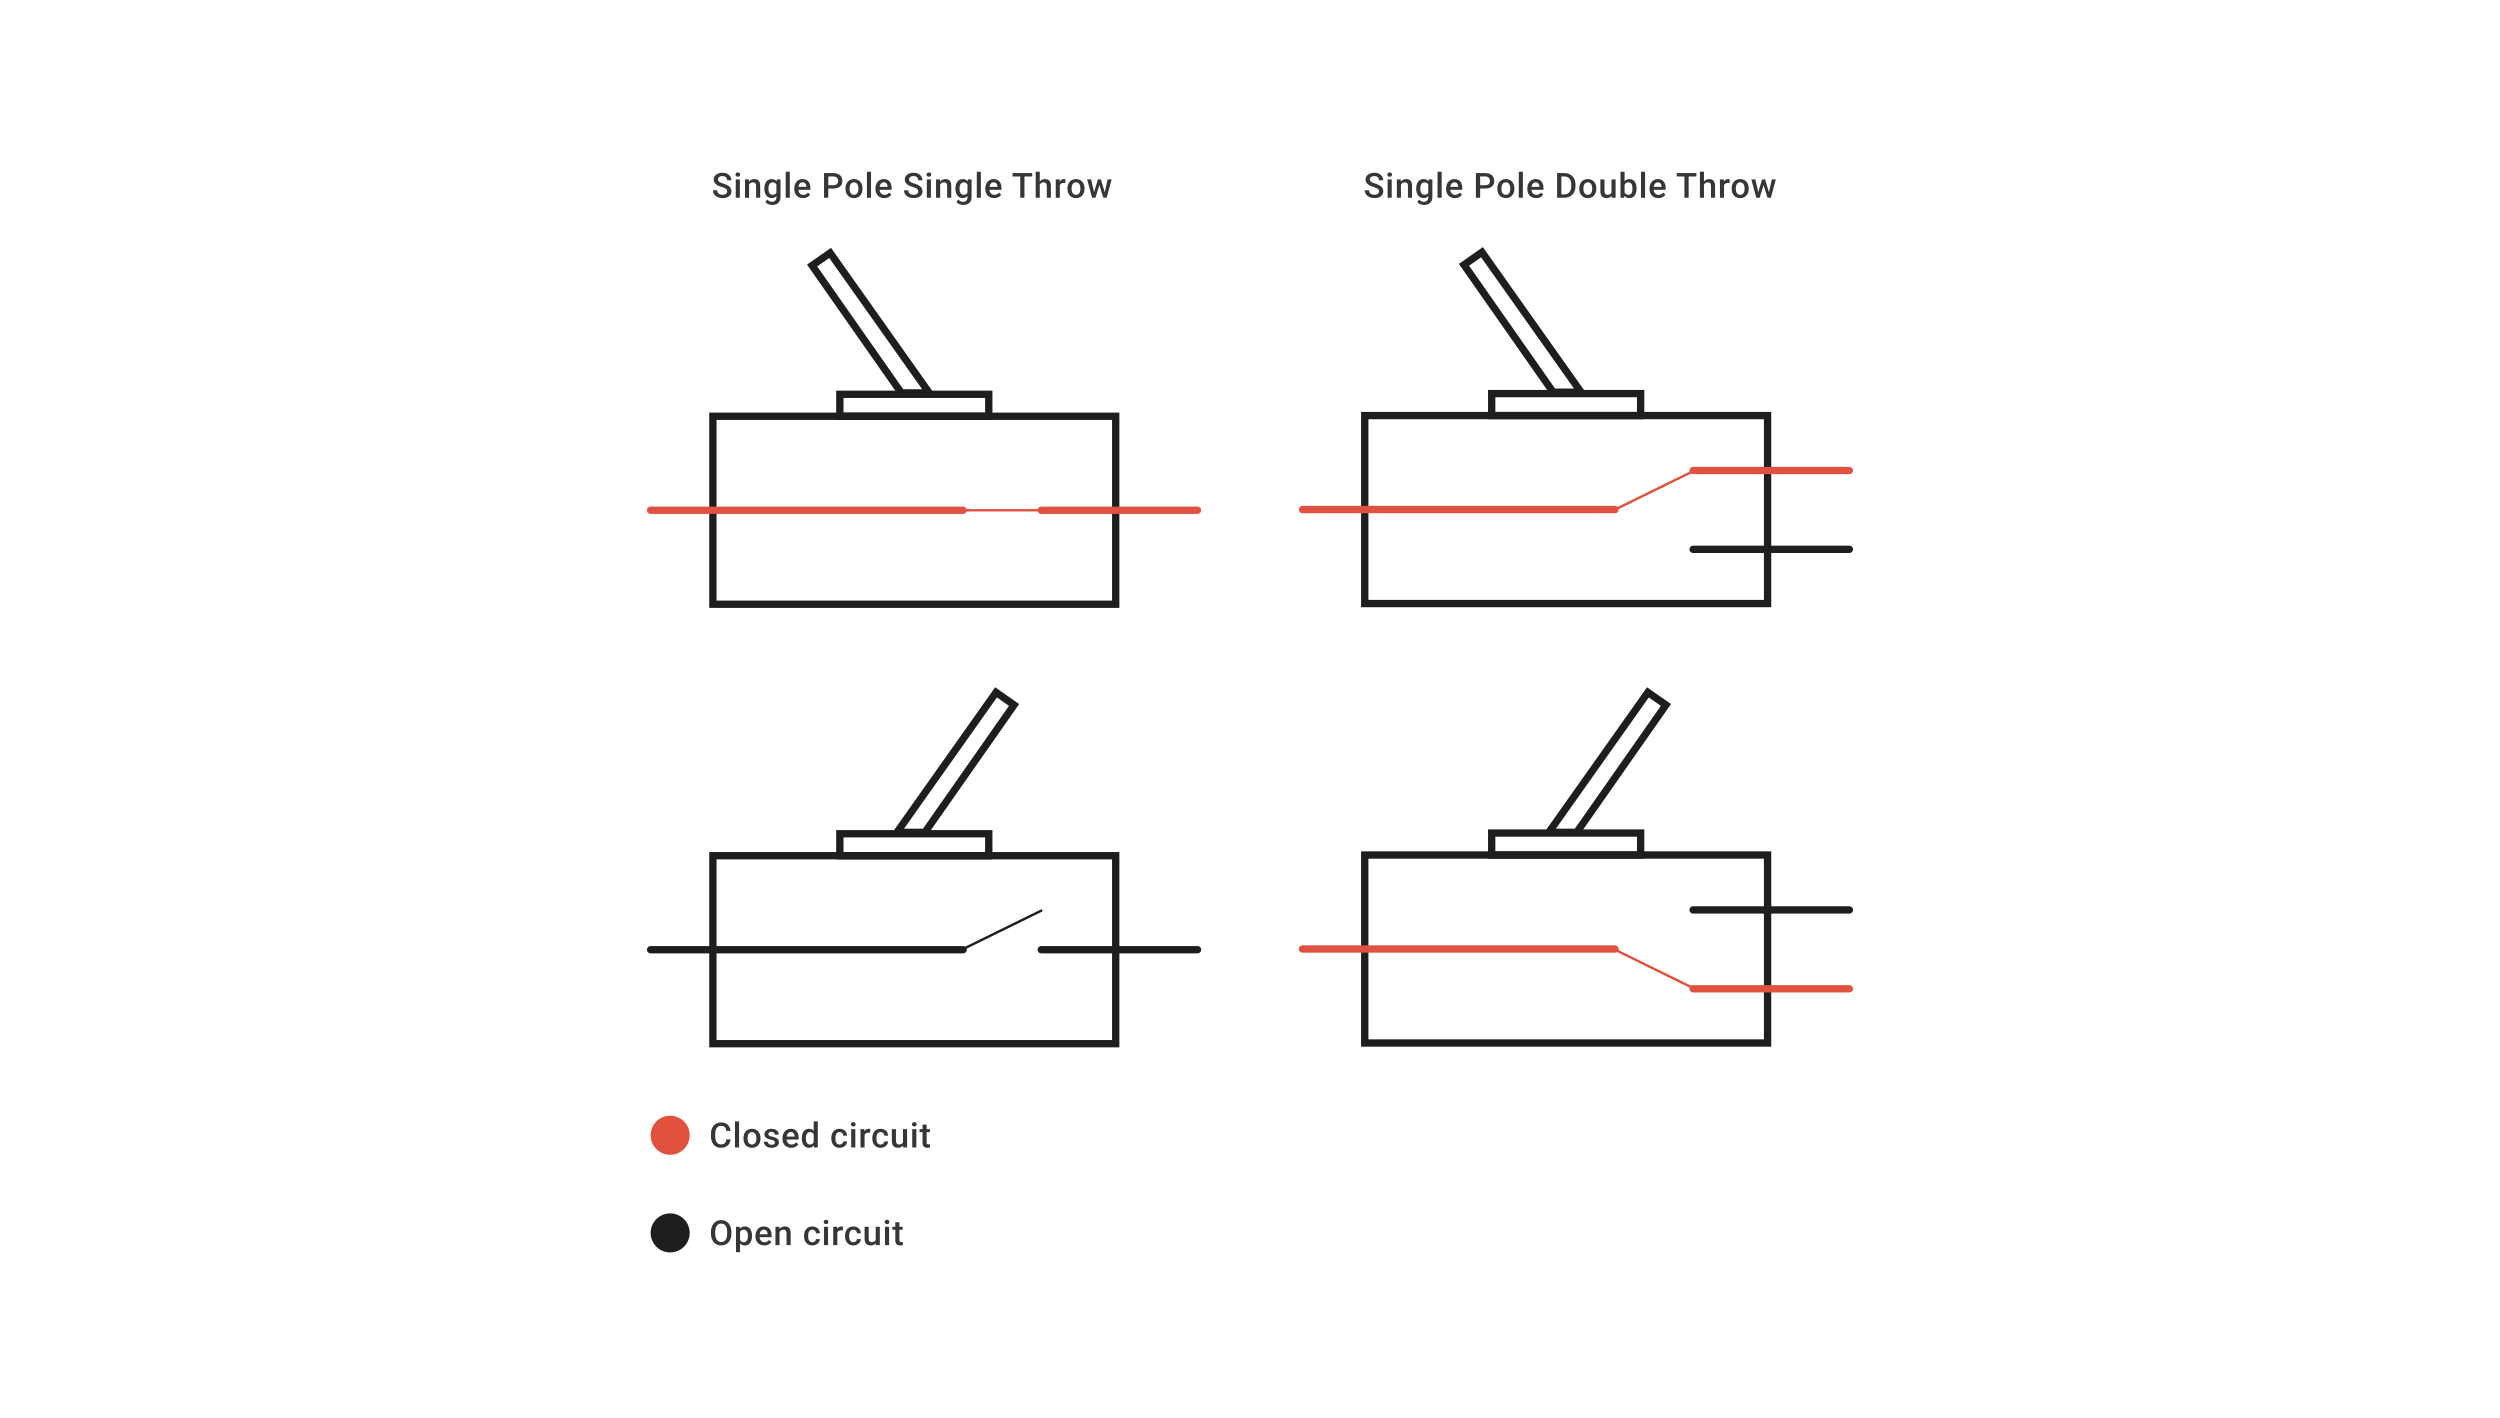 <svg width="1024" height="581" viewBox="0 0 1024 581" fill="none" xmlns="http://www.w3.org/2000/svg">
<rect x="292" y="170.5" width="165" height="77" stroke="#1E1E21" stroke-width="3"/>
<rect x="344" y="161.5" width="61" height="9" stroke="#1E1E21" stroke-width="3"/>
<path d="M332.64 108.755L340.018 103.588L380.6 160.916L369.163 160.915L332.64 108.755Z" stroke="#1E1E21" stroke-width="3"/>
<path d="M394.5 209H266.5" stroke="#E25140" stroke-width="3" stroke-linecap="round"/>
<path d="M490.5 209H426.5" stroke="#E25140" stroke-width="3" stroke-linecap="round"/>
<path d="M426.5 209H394.5" stroke="#E25140" stroke-linecap="round"/>
<rect x="292" y="350.5" width="165" height="77" stroke="#1E1E21" stroke-width="3"/>
<rect x="344" y="341.5" width="61" height="9" stroke="#1E1E21" stroke-width="3"/>
<path d="M415.36 288.755L407.982 283.588L367.4 340.916L378.837 340.915L415.36 288.755Z" stroke="#1E1E21" stroke-width="3"/>
<path d="M682.36 288.755L674.982 283.588L634.4 340.916L645.837 340.915L682.36 288.755Z" stroke="#1E1E21" stroke-width="3"/>
<path d="M394.5 389H266.5" stroke="#1E1E21" stroke-width="3" stroke-linecap="round"/>
<path d="M490.5 389H426.5" stroke="#1E1E21" stroke-width="3" stroke-linecap="round"/>
<rect x="559" y="170.217" width="165" height="77" stroke="#1E1E21" stroke-width="3"/>
<rect x="611" y="161.217" width="61" height="9" stroke="#1E1E21" stroke-width="3"/>
<path d="M599.64 108.471L607.018 103.305L647.6 160.632L636.163 160.632L599.64 108.471Z" stroke="#1E1E21" stroke-width="3"/>
<path d="M661.5 208.717H533.5" stroke="#E25140" stroke-width="3" stroke-linecap="round"/>
<path d="M757.5 192.717H693.5" stroke="#E25140" stroke-width="3" stroke-linecap="round"/>
<path d="M757.5 225H693.5" stroke="#1E1E21" stroke-width="3" stroke-linecap="round"/>
<path d="M693.5 193L661.5 208.717" stroke="#E25140" stroke-linecap="round"/>
<path d="M426.5 373L394.5 388.717" stroke="#1E1E21" stroke-linecap="round"/>
<rect x="559" y="350.217" width="165" height="77" stroke="#1E1E21" stroke-width="3"/>
<rect x="611" y="341.217" width="61" height="9" stroke="#1E1E21" stroke-width="3"/>
<path d="M661.5 388.717H533.5" stroke="#E25140" stroke-width="3" stroke-linecap="round"/>
<path d="M757.5 372.717H693.5" stroke="#1E1E21" stroke-width="3" stroke-linecap="round"/>
<path d="M757.5 405H693.5" stroke="#E25140" stroke-width="3" stroke-linecap="round"/>
<path d="M693.5 404.717L661.5 389" stroke="#E25140" stroke-linecap="round"/>
<circle cx="274.5" cy="465" r="8" fill="#E25140"/>
<path d="M297.499 466.709H299.235C299.179 467.371 298.994 467.961 298.679 468.479C298.365 468.993 297.922 469.398 297.353 469.694C296.784 469.991 296.092 470.139 295.277 470.139C294.652 470.139 294.09 470.028 293.59 469.806C293.09 469.579 292.662 469.259 292.305 468.847C291.949 468.431 291.676 467.929 291.486 467.341C291.301 466.753 291.208 466.096 291.208 465.369V464.529C291.208 463.802 291.303 463.145 291.493 462.557C291.687 461.969 291.965 461.467 292.326 461.05C292.687 460.629 293.12 460.307 293.625 460.085C294.134 459.863 294.705 459.752 295.34 459.752C296.145 459.752 296.825 459.9 297.381 460.196C297.936 460.492 298.367 460.902 298.672 461.425C298.982 461.948 299.172 462.547 299.242 463.223H297.506C297.46 462.788 297.358 462.416 297.2 462.105C297.048 461.795 296.821 461.559 296.52 461.397C296.219 461.231 295.826 461.147 295.34 461.147C294.941 461.147 294.594 461.221 294.298 461.369C294.002 461.518 293.754 461.735 293.555 462.022C293.356 462.309 293.206 462.663 293.104 463.084C293.007 463.501 292.958 463.978 292.958 464.515V465.369C292.958 465.878 293.002 466.341 293.09 466.757C293.182 467.169 293.321 467.524 293.506 467.82C293.696 468.116 293.937 468.345 294.229 468.507C294.52 468.669 294.87 468.75 295.277 468.75C295.772 468.75 296.173 468.672 296.478 468.514C296.788 468.357 297.022 468.128 297.18 467.827C297.342 467.521 297.448 467.149 297.499 466.709ZM302.727 459.335V470H301.047V459.335H302.727ZM304.525 466.327V466.167C304.525 465.626 304.604 465.123 304.761 464.661C304.918 464.193 305.145 463.788 305.442 463.445C305.742 463.098 306.108 462.83 306.539 462.64C306.974 462.446 307.464 462.348 308.011 462.348C308.561 462.348 309.052 462.446 309.483 462.64C309.918 462.83 310.286 463.098 310.587 463.445C310.887 463.788 311.117 464.193 311.274 464.661C311.431 465.123 311.51 465.626 311.51 466.167V466.327C311.51 466.869 311.431 467.371 311.274 467.834C311.117 468.297 310.887 468.702 310.587 469.049C310.286 469.391 309.92 469.66 309.49 469.854C309.059 470.044 308.571 470.139 308.024 470.139C307.474 470.139 306.981 470.044 306.546 469.854C306.115 469.66 305.749 469.391 305.448 469.049C305.148 468.702 304.918 468.297 304.761 467.834C304.604 467.371 304.525 466.869 304.525 466.327ZM306.198 466.167V466.327C306.198 466.665 306.233 466.984 306.303 467.285C306.372 467.586 306.481 467.85 306.629 468.077C306.777 468.304 306.967 468.482 307.198 468.611C307.43 468.741 307.705 468.806 308.024 468.806C308.335 468.806 308.603 468.741 308.83 468.611C309.061 468.482 309.251 468.304 309.399 468.077C309.547 467.85 309.656 467.586 309.726 467.285C309.8 466.984 309.837 466.665 309.837 466.327V466.167C309.837 465.834 309.8 465.519 309.726 465.223C309.656 464.922 309.545 464.656 309.392 464.424C309.244 464.193 309.054 464.013 308.823 463.883C308.596 463.749 308.325 463.682 308.011 463.682C307.696 463.682 307.423 463.749 307.191 463.883C306.964 464.013 306.777 464.193 306.629 464.424C306.481 464.656 306.372 464.922 306.303 465.223C306.233 465.519 306.198 465.834 306.198 466.167ZM317.412 467.966C317.412 467.799 317.37 467.649 317.287 467.514C317.203 467.375 317.044 467.25 316.808 467.139C316.576 467.028 316.234 466.926 315.78 466.834C315.382 466.746 315.016 466.642 314.683 466.521C314.354 466.396 314.072 466.246 313.836 466.07C313.6 465.894 313.417 465.686 313.287 465.445C313.158 465.204 313.093 464.927 313.093 464.612C313.093 464.306 313.16 464.017 313.294 463.744C313.428 463.471 313.621 463.23 313.871 463.022C314.12 462.814 314.424 462.649 314.78 462.529C315.141 462.409 315.544 462.348 315.988 462.348C316.618 462.348 317.157 462.455 317.606 462.668C318.06 462.876 318.407 463.161 318.648 463.522C318.888 463.878 319.009 464.281 319.009 464.73H317.335C317.335 464.531 317.284 464.346 317.182 464.175C317.085 463.999 316.937 463.857 316.738 463.751C316.539 463.64 316.289 463.584 315.988 463.584C315.701 463.584 315.463 463.631 315.273 463.723C315.088 463.811 314.949 463.927 314.856 464.07C314.769 464.214 314.725 464.371 314.725 464.543C314.725 464.667 314.748 464.781 314.794 464.883C314.845 464.98 314.928 465.07 315.044 465.154C315.16 465.232 315.317 465.306 315.516 465.376C315.72 465.445 315.974 465.512 316.28 465.577C316.854 465.697 317.347 465.852 317.759 466.042C318.175 466.227 318.495 466.468 318.717 466.764C318.939 467.056 319.05 467.426 319.05 467.875C319.05 468.209 318.979 468.514 318.835 468.792C318.696 469.065 318.492 469.303 318.224 469.507C317.956 469.706 317.634 469.861 317.259 469.972C316.889 470.083 316.472 470.139 316.009 470.139C315.329 470.139 314.752 470.019 314.28 469.778C313.808 469.532 313.449 469.22 313.204 468.84C312.963 468.456 312.843 468.058 312.843 467.646H314.461C314.479 467.956 314.565 468.204 314.718 468.389C314.875 468.57 315.069 468.702 315.301 468.785C315.537 468.864 315.78 468.903 316.03 468.903C316.331 468.903 316.583 468.864 316.787 468.785C316.99 468.702 317.145 468.59 317.252 468.452C317.358 468.308 317.412 468.146 317.412 467.966ZM324.112 470.139C323.556 470.139 323.054 470.049 322.605 469.868C322.161 469.683 321.781 469.426 321.466 469.097C321.156 468.769 320.918 468.382 320.751 467.938C320.584 467.493 320.501 467.014 320.501 466.501V466.223C320.501 465.635 320.587 465.103 320.758 464.626C320.929 464.149 321.168 463.742 321.473 463.404C321.779 463.061 322.14 462.8 322.556 462.619C322.973 462.439 323.424 462.348 323.91 462.348C324.447 462.348 324.917 462.439 325.32 462.619C325.723 462.8 326.056 463.054 326.32 463.383C326.588 463.707 326.787 464.094 326.917 464.543C327.051 464.992 327.118 465.487 327.118 466.028V466.744H321.314V465.542H325.466V465.41C325.456 465.11 325.396 464.827 325.285 464.563C325.179 464.3 325.014 464.087 324.792 463.925C324.57 463.763 324.274 463.682 323.903 463.682C323.626 463.682 323.378 463.742 323.16 463.862C322.948 463.978 322.769 464.147 322.626 464.369C322.482 464.591 322.371 464.86 322.293 465.174C322.218 465.485 322.181 465.834 322.181 466.223V466.501C322.181 466.829 322.225 467.135 322.313 467.417C322.406 467.695 322.54 467.938 322.716 468.146C322.892 468.354 323.105 468.519 323.355 468.639C323.605 468.755 323.89 468.813 324.209 468.813C324.612 468.813 324.97 468.732 325.285 468.57C325.6 468.408 325.873 468.179 326.104 467.882L326.986 468.736C326.824 468.972 326.614 469.199 326.354 469.417C326.095 469.63 325.778 469.803 325.403 469.938C325.033 470.072 324.602 470.139 324.112 470.139ZM333.291 468.445V459.335H334.971V470H333.45L333.291 468.445ZM328.402 466.327V466.181C328.402 465.612 328.47 465.093 328.604 464.626C328.738 464.154 328.932 463.749 329.187 463.411C329.442 463.068 329.752 462.807 330.117 462.626C330.483 462.441 330.895 462.348 331.353 462.348C331.807 462.348 332.205 462.436 332.548 462.612C332.89 462.788 333.182 463.04 333.422 463.369C333.663 463.693 333.855 464.082 333.999 464.536C334.142 464.985 334.244 465.485 334.304 466.035V466.501C334.244 467.037 334.142 467.528 333.999 467.973C333.855 468.417 333.663 468.801 333.422 469.125C333.182 469.449 332.888 469.699 332.541 469.875C332.198 470.051 331.798 470.139 331.339 470.139C330.886 470.139 330.476 470.044 330.11 469.854C329.749 469.664 329.442 469.398 329.187 469.056C328.932 468.713 328.738 468.31 328.604 467.848C328.47 467.38 328.402 466.873 328.402 466.327ZM330.076 466.181V466.327C330.076 466.67 330.106 466.989 330.166 467.285C330.231 467.581 330.33 467.843 330.465 468.07C330.599 468.292 330.772 468.468 330.985 468.597C331.203 468.722 331.462 468.785 331.763 468.785C332.143 468.785 332.455 468.702 332.7 468.535C332.946 468.368 333.138 468.144 333.277 467.861C333.42 467.574 333.517 467.255 333.568 466.903V465.647C333.54 465.373 333.483 465.119 333.395 464.883C333.311 464.647 333.198 464.441 333.054 464.265C332.911 464.084 332.733 463.945 332.52 463.848C332.312 463.746 332.064 463.695 331.777 463.695C331.471 463.695 331.212 463.76 330.999 463.89C330.786 464.019 330.61 464.198 330.472 464.424C330.337 464.651 330.238 464.915 330.173 465.216C330.108 465.517 330.076 465.839 330.076 466.181ZM343.899 468.806C344.173 468.806 344.418 468.753 344.635 468.646C344.858 468.535 345.036 468.382 345.17 468.188C345.309 467.993 345.385 467.769 345.399 467.514H346.975C346.966 468 346.823 468.442 346.545 468.84C346.267 469.239 345.899 469.556 345.441 469.792C344.983 470.023 344.476 470.139 343.92 470.139C343.346 470.139 342.846 470.042 342.42 469.847C341.995 469.648 341.641 469.375 341.358 469.028C341.076 468.681 340.863 468.28 340.719 467.827C340.581 467.373 340.511 466.887 340.511 466.369V466.126C340.511 465.607 340.581 465.121 340.719 464.667C340.863 464.209 341.076 463.807 341.358 463.459C341.641 463.112 341.995 462.841 342.42 462.647C342.846 462.448 343.344 462.348 343.913 462.348C344.515 462.348 345.043 462.469 345.496 462.709C345.95 462.946 346.306 463.277 346.566 463.702C346.83 464.124 346.966 464.614 346.975 465.174H345.399C345.385 464.897 345.316 464.647 345.191 464.424C345.071 464.198 344.899 464.017 344.677 463.883C344.46 463.749 344.198 463.682 343.892 463.682C343.555 463.682 343.275 463.751 343.052 463.89C342.83 464.024 342.657 464.209 342.532 464.445C342.407 464.677 342.316 464.938 342.261 465.23C342.21 465.517 342.184 465.815 342.184 466.126V466.369C342.184 466.679 342.21 466.98 342.261 467.271C342.312 467.563 342.4 467.824 342.525 468.056C342.654 468.283 342.83 468.466 343.052 468.604C343.275 468.739 343.557 468.806 343.899 468.806ZM350.336 462.487V470H348.655V462.487H350.336ZM348.544 460.515C348.544 460.261 348.628 460.05 348.794 459.884C348.965 459.712 349.202 459.627 349.502 459.627C349.799 459.627 350.032 459.712 350.204 459.884C350.375 460.05 350.461 460.261 350.461 460.515C350.461 460.765 350.375 460.974 350.204 461.14C350.032 461.307 349.799 461.39 349.502 461.39C349.202 461.39 348.965 461.307 348.794 461.14C348.628 460.974 348.544 460.765 348.544 460.515ZM354.133 463.918V470H352.46V462.487H354.057L354.133 463.918ZM356.432 462.439L356.418 463.994C356.316 463.975 356.205 463.962 356.084 463.952C355.969 463.943 355.853 463.938 355.737 463.938C355.45 463.938 355.198 463.98 354.98 464.063C354.763 464.142 354.58 464.258 354.432 464.411C354.288 464.559 354.177 464.739 354.099 464.952C354.02 465.165 353.974 465.403 353.96 465.667L353.578 465.695C353.578 465.223 353.624 464.786 353.717 464.383C353.809 463.98 353.948 463.626 354.133 463.32C354.323 463.015 354.559 462.777 354.842 462.605C355.129 462.434 355.46 462.348 355.835 462.348C355.936 462.348 356.045 462.358 356.161 462.376C356.281 462.395 356.371 462.416 356.432 462.439ZM360.695 468.806C360.968 468.806 361.213 468.753 361.431 468.646C361.653 468.535 361.831 468.382 361.965 468.188C362.104 467.993 362.18 467.769 362.194 467.514H363.77C363.761 468 363.618 468.442 363.34 468.84C363.062 469.239 362.694 469.556 362.236 469.792C361.778 470.023 361.271 470.139 360.715 470.139C360.141 470.139 359.642 470.042 359.216 469.847C358.79 469.648 358.436 469.375 358.153 469.028C357.871 468.681 357.658 468.28 357.515 467.827C357.376 467.373 357.306 466.887 357.306 466.369V466.126C357.306 465.607 357.376 465.121 357.515 464.667C357.658 464.209 357.871 463.807 358.153 463.459C358.436 463.112 358.79 462.841 359.216 462.647C359.642 462.448 360.139 462.348 360.708 462.348C361.31 462.348 361.838 462.469 362.292 462.709C362.745 462.946 363.102 463.277 363.361 463.702C363.625 464.124 363.761 464.614 363.77 465.174H362.194C362.18 464.897 362.111 464.647 361.986 464.424C361.866 464.198 361.694 464.017 361.472 463.883C361.255 463.749 360.993 463.682 360.688 463.682C360.35 463.682 360.07 463.751 359.848 463.89C359.625 464.024 359.452 464.209 359.327 464.445C359.202 464.677 359.112 464.938 359.056 465.23C359.005 465.517 358.98 465.815 358.98 466.126V466.369C358.98 466.679 359.005 466.98 359.056 467.271C359.107 467.563 359.195 467.824 359.32 468.056C359.449 468.283 359.625 468.466 359.848 468.604C360.07 468.739 360.352 468.806 360.695 468.806ZM369.86 468.229V462.487H371.54V470H369.957L369.86 468.229ZM370.096 466.667L370.658 466.653C370.658 467.158 370.602 467.623 370.491 468.049C370.38 468.47 370.209 468.838 369.978 469.153C369.746 469.463 369.45 469.706 369.089 469.882C368.728 470.053 368.295 470.139 367.79 470.139C367.425 470.139 367.089 470.086 366.784 469.979C366.478 469.873 366.214 469.708 365.992 469.486C365.775 469.264 365.606 468.975 365.485 468.618C365.365 468.262 365.305 467.836 365.305 467.341V462.487H366.978V467.355C366.978 467.628 367.01 467.857 367.075 468.042C367.14 468.222 367.228 468.368 367.339 468.479C367.45 468.59 367.58 468.669 367.728 468.715C367.876 468.762 368.033 468.785 368.2 468.785C368.677 468.785 369.052 468.692 369.325 468.507C369.603 468.317 369.799 468.063 369.915 467.743C370.035 467.424 370.096 467.065 370.096 466.667ZM375.331 462.487V470H373.65V462.487H375.331ZM373.539 460.515C373.539 460.261 373.623 460.05 373.789 459.884C373.96 459.712 374.197 459.627 374.497 459.627C374.794 459.627 375.027 459.712 375.199 459.884C375.37 460.05 375.456 460.261 375.456 460.515C375.456 460.765 375.37 460.974 375.199 461.14C375.027 461.307 374.794 461.39 374.497 461.39C374.197 461.39 373.96 461.307 373.789 461.14C373.623 460.974 373.539 460.765 373.539 460.515ZM380.892 462.487V463.709H376.657V462.487H380.892ZM377.879 460.647H379.552V467.924C379.552 468.155 379.584 468.334 379.649 468.459C379.719 468.579 379.813 468.66 379.934 468.702C380.054 468.743 380.195 468.764 380.357 468.764C380.473 468.764 380.584 468.757 380.691 468.743C380.797 468.729 380.883 468.715 380.948 468.702L380.954 469.979C380.816 470.021 380.654 470.058 380.468 470.09C380.288 470.123 380.08 470.139 379.844 470.139C379.459 470.139 379.119 470.072 378.823 469.938C378.527 469.799 378.295 469.574 378.129 469.264C377.962 468.954 377.879 468.542 377.879 468.028V460.647Z" fill="#1E1E21" fill-opacity="0.89"/>
<circle cx="274.5" cy="505" r="8" fill="#1E1E21"/>
<path d="M299.589 504.667V505.223C299.589 505.987 299.489 506.672 299.29 507.278C299.091 507.885 298.807 508.401 298.436 508.827C298.071 509.252 297.631 509.579 297.117 509.806C296.603 510.028 296.034 510.139 295.409 510.139C294.789 510.139 294.222 510.028 293.708 509.806C293.199 509.579 292.757 509.252 292.382 508.827C292.007 508.401 291.715 507.885 291.507 507.278C291.303 506.672 291.201 505.987 291.201 505.223V504.667C291.201 503.904 291.303 503.221 291.507 502.619C291.71 502.013 291.997 501.497 292.368 501.071C292.743 500.64 293.185 500.314 293.694 500.092C294.208 499.865 294.775 499.752 295.395 499.752C296.02 499.752 296.589 499.865 297.103 500.092C297.617 500.314 298.059 500.64 298.429 501.071C298.8 501.497 299.084 502.013 299.283 502.619C299.487 503.221 299.589 503.904 299.589 504.667ZM297.846 505.223V504.654C297.846 504.089 297.791 503.591 297.679 503.161C297.573 502.726 297.413 502.362 297.2 502.071C296.992 501.774 296.735 501.552 296.43 501.404C296.124 501.251 295.779 501.175 295.395 501.175C295.011 501.175 294.668 501.251 294.367 501.404C294.067 501.552 293.81 501.774 293.597 502.071C293.388 502.362 293.229 502.726 293.118 503.161C293.007 503.591 292.951 504.089 292.951 504.654V505.223C292.951 505.788 293.007 506.288 293.118 506.723C293.229 507.158 293.391 507.526 293.604 507.827C293.821 508.123 294.08 508.347 294.381 508.5C294.682 508.648 295.025 508.722 295.409 508.722C295.798 508.722 296.143 508.648 296.444 508.5C296.744 508.347 296.999 508.123 297.207 507.827C297.416 507.526 297.573 507.158 297.679 506.723C297.791 506.288 297.846 505.788 297.846 505.223ZM303.13 503.932V512.888H301.456V502.487H302.998L303.13 503.932ZM308.025 506.174V506.32C308.025 506.866 307.96 507.373 307.83 507.841C307.705 508.304 307.518 508.709 307.268 509.056C307.023 509.398 306.719 509.664 306.358 509.854C305.997 510.044 305.581 510.139 305.109 510.139C304.641 510.139 304.231 510.053 303.88 509.882C303.532 509.706 303.238 509.458 302.998 509.139C302.757 508.82 302.563 508.445 302.415 508.014C302.271 507.579 302.169 507.102 302.109 506.584V506.021C302.169 505.471 302.271 504.971 302.415 504.522C302.563 504.073 302.757 503.686 302.998 503.362C303.238 503.038 303.532 502.788 303.88 502.612C304.227 502.436 304.632 502.348 305.095 502.348C305.567 502.348 305.986 502.441 306.351 502.626C306.717 502.807 307.025 503.066 307.275 503.404C307.525 503.737 307.712 504.14 307.837 504.612C307.962 505.079 308.025 505.6 308.025 506.174ZM306.351 506.32V506.174C306.351 505.827 306.319 505.505 306.254 505.209C306.189 504.908 306.088 504.644 305.949 504.418C305.81 504.191 305.632 504.015 305.414 503.89C305.201 503.76 304.944 503.695 304.643 503.695C304.347 503.695 304.093 503.746 303.88 503.848C303.667 503.945 303.488 504.082 303.345 504.258C303.201 504.434 303.09 504.64 303.012 504.876C302.933 505.107 302.877 505.36 302.845 505.633V506.98C302.901 507.313 302.995 507.618 303.13 507.896C303.264 508.174 303.454 508.396 303.699 508.563C303.949 508.725 304.268 508.806 304.657 508.806C304.958 508.806 305.215 508.741 305.428 508.611C305.641 508.482 305.814 508.304 305.949 508.077C306.088 507.845 306.189 507.579 306.254 507.278C306.319 506.977 306.351 506.658 306.351 506.32ZM313.045 510.139C312.489 510.139 311.987 510.049 311.538 509.868C311.093 509.683 310.714 509.426 310.399 509.097C310.089 508.769 309.851 508.382 309.684 507.938C309.517 507.493 309.434 507.014 309.434 506.501V506.223C309.434 505.635 309.52 505.103 309.691 504.626C309.862 504.149 310.101 503.742 310.406 503.404C310.712 503.061 311.073 502.8 311.489 502.619C311.906 502.439 312.357 502.348 312.843 502.348C313.38 502.348 313.85 502.439 314.253 502.619C314.655 502.8 314.989 503.054 315.253 503.383C315.521 503.707 315.72 504.094 315.85 504.543C315.984 504.992 316.051 505.487 316.051 506.028V506.744H310.246V505.542H314.398V505.41C314.389 505.11 314.329 504.827 314.218 504.563C314.111 504.3 313.947 504.087 313.725 503.925C313.503 503.763 313.207 503.682 312.836 503.682C312.558 503.682 312.311 503.742 312.093 503.862C311.88 503.978 311.702 504.147 311.559 504.369C311.415 504.591 311.304 504.86 311.225 505.174C311.151 505.485 311.114 505.834 311.114 506.223V506.501C311.114 506.829 311.158 507.135 311.246 507.417C311.339 507.695 311.473 507.938 311.649 508.146C311.825 508.354 312.038 508.519 312.288 508.639C312.538 508.755 312.822 508.813 313.142 508.813C313.544 508.813 313.903 508.732 314.218 508.57C314.533 508.408 314.806 508.179 315.037 507.882L315.919 508.736C315.757 508.972 315.546 509.199 315.287 509.417C315.028 509.63 314.711 509.803 314.336 509.938C313.966 510.072 313.535 510.139 313.045 510.139ZM319.3 504.091V510H317.627V502.487H319.203L319.3 504.091ZM319.002 505.966L318.46 505.959C318.465 505.427 318.539 504.938 318.682 504.494C318.83 504.05 319.034 503.668 319.293 503.348C319.557 503.029 319.872 502.784 320.238 502.612C320.603 502.436 321.011 502.348 321.46 502.348C321.821 502.348 322.147 502.399 322.439 502.501C322.735 502.598 322.987 502.758 323.195 502.98C323.408 503.202 323.57 503.492 323.681 503.848C323.793 504.2 323.848 504.633 323.848 505.147V510H322.168V505.14C322.168 504.779 322.115 504.494 322.008 504.286C321.906 504.073 321.756 503.922 321.557 503.834C321.362 503.742 321.119 503.695 320.828 503.695C320.541 503.695 320.284 503.756 320.057 503.876C319.83 503.996 319.638 504.161 319.481 504.369C319.328 504.577 319.21 504.818 319.127 505.091C319.043 505.364 319.002 505.656 319.002 505.966ZM332.735 508.806C333.008 508.806 333.254 508.753 333.471 508.646C333.693 508.535 333.871 508.382 334.006 508.188C334.145 507.993 334.221 507.769 334.235 507.514H335.811C335.802 508 335.658 508.442 335.38 508.84C335.103 509.239 334.735 509.556 334.276 509.792C333.818 510.023 333.311 510.139 332.756 510.139C332.182 510.139 331.682 510.042 331.256 509.847C330.83 509.648 330.476 509.375 330.194 509.028C329.911 508.681 329.699 508.28 329.555 507.827C329.416 507.373 329.347 506.887 329.347 506.369V506.126C329.347 505.607 329.416 505.121 329.555 504.667C329.699 504.209 329.911 503.807 330.194 503.459C330.476 503.112 330.83 502.841 331.256 502.647C331.682 502.448 332.18 502.348 332.749 502.348C333.351 502.348 333.878 502.469 334.332 502.709C334.786 502.946 335.142 503.277 335.401 503.702C335.665 504.124 335.802 504.614 335.811 505.174H334.235C334.221 504.897 334.152 504.647 334.027 504.424C333.906 504.198 333.735 504.017 333.513 503.883C333.295 503.749 333.034 503.682 332.728 503.682C332.39 503.682 332.11 503.751 331.888 503.89C331.666 504.024 331.492 504.209 331.367 504.445C331.242 504.677 331.152 504.938 331.096 505.23C331.046 505.517 331.02 505.815 331.02 506.126V506.369C331.02 506.679 331.046 506.98 331.096 507.271C331.147 507.563 331.235 507.824 331.36 508.056C331.49 508.283 331.666 508.466 331.888 508.604C332.11 508.739 332.393 508.806 332.735 508.806ZM339.171 502.487V510H337.491V502.487H339.171ZM337.38 500.515C337.38 500.261 337.463 500.05 337.63 499.884C337.801 499.712 338.037 499.627 338.338 499.627C338.634 499.627 338.868 499.712 339.039 499.884C339.211 500.05 339.296 500.261 339.296 500.515C339.296 500.765 339.211 500.974 339.039 501.14C338.868 501.307 338.634 501.39 338.338 501.39C338.037 501.39 337.801 501.307 337.63 501.14C337.463 500.974 337.38 500.765 337.38 500.515ZM342.969 503.918V510H341.296V502.487H342.893L342.969 503.918ZM345.267 502.439L345.253 503.994C345.152 503.975 345.04 503.962 344.92 503.952C344.804 503.943 344.689 503.938 344.573 503.938C344.286 503.938 344.034 503.98 343.816 504.063C343.599 504.142 343.416 504.258 343.268 504.411C343.124 504.559 343.013 504.739 342.934 504.952C342.856 505.165 342.809 505.403 342.795 505.667L342.414 505.695C342.414 505.223 342.46 504.786 342.552 504.383C342.645 503.98 342.784 503.626 342.969 503.32C343.159 503.015 343.395 502.777 343.677 502.605C343.964 502.434 344.295 502.348 344.67 502.348C344.772 502.348 344.881 502.358 344.996 502.376C345.117 502.395 345.207 502.416 345.267 502.439ZM349.53 508.806C349.803 508.806 350.049 508.753 350.266 508.646C350.488 508.535 350.667 508.382 350.801 508.188C350.94 507.993 351.016 507.769 351.03 507.514H352.606C352.597 508 352.453 508.442 352.176 508.84C351.898 509.239 351.53 509.556 351.072 509.792C350.613 510.023 350.107 510.139 349.551 510.139C348.977 510.139 348.477 510.042 348.051 509.847C347.625 509.648 347.271 509.375 346.989 509.028C346.707 508.681 346.494 508.28 346.35 507.827C346.211 507.373 346.142 506.887 346.142 506.369V506.126C346.142 505.607 346.211 505.121 346.35 504.667C346.494 504.209 346.707 503.807 346.989 503.459C347.271 503.112 347.625 502.841 348.051 502.647C348.477 502.448 348.975 502.348 349.544 502.348C350.146 502.348 350.674 502.469 351.127 502.709C351.581 502.946 351.937 503.277 352.196 503.702C352.46 504.124 352.597 504.614 352.606 505.174H351.03C351.016 504.897 350.947 504.647 350.822 504.424C350.701 504.198 350.53 504.017 350.308 503.883C350.09 503.749 349.829 503.682 349.523 503.682C349.185 503.682 348.905 503.751 348.683 503.89C348.461 504.024 348.287 504.209 348.162 504.445C348.037 504.677 347.947 504.938 347.892 505.23C347.841 505.517 347.815 505.815 347.815 506.126V506.369C347.815 506.679 347.841 506.98 347.892 507.271C347.943 507.563 348.03 507.824 348.155 508.056C348.285 508.283 348.461 508.466 348.683 508.604C348.905 508.739 349.188 508.806 349.53 508.806ZM358.695 508.229V502.487H360.375V510H358.792L358.695 508.229ZM358.931 506.667L359.494 506.653C359.494 507.158 359.438 507.623 359.327 508.049C359.216 508.47 359.045 508.838 358.813 509.153C358.582 509.463 358.286 509.706 357.924 509.882C357.563 510.053 357.131 510.139 356.626 510.139C356.26 510.139 355.925 510.086 355.619 509.979C355.314 509.873 355.05 509.708 354.828 509.486C354.61 509.264 354.441 508.975 354.321 508.618C354.201 508.262 354.14 507.836 354.14 507.341V502.487H355.814V507.355C355.814 507.628 355.846 507.857 355.911 508.042C355.976 508.222 356.064 508.368 356.175 508.479C356.286 508.59 356.415 508.669 356.564 508.715C356.712 508.762 356.869 508.785 357.036 508.785C357.512 508.785 357.887 508.692 358.161 508.507C358.438 508.317 358.635 508.063 358.751 507.743C358.871 507.424 358.931 507.065 358.931 506.667ZM364.166 502.487V510H362.486V502.487H364.166ZM362.375 500.515C362.375 500.261 362.458 500.05 362.625 499.884C362.796 499.712 363.032 499.627 363.333 499.627C363.629 499.627 363.863 499.712 364.034 499.884C364.206 500.05 364.291 500.261 364.291 500.515C364.291 500.765 364.206 500.974 364.034 501.14C363.863 501.307 363.629 501.39 363.333 501.39C363.032 501.39 362.796 501.307 362.625 501.14C362.458 500.974 362.375 500.765 362.375 500.515ZM369.728 502.487V503.709H365.492V502.487H369.728ZM366.714 500.647H368.388V507.924C368.388 508.155 368.42 508.334 368.485 508.459C368.554 508.579 368.649 508.66 368.769 508.702C368.89 508.743 369.031 508.764 369.193 508.764C369.309 508.764 369.42 508.757 369.526 508.743C369.633 508.729 369.718 508.715 369.783 508.702L369.79 509.979C369.651 510.021 369.489 510.058 369.304 510.09C369.124 510.123 368.915 510.139 368.679 510.139C368.295 510.139 367.955 510.072 367.658 509.938C367.362 509.799 367.131 509.574 366.964 509.264C366.798 508.954 366.714 508.542 366.714 508.028V500.647Z" fill="#1E1E21" fill-opacity="0.89"/>
<path d="M297.846 78.396C297.846 78.188 297.814 78.003 297.749 77.841C297.689 77.679 297.58 77.531 297.423 77.396C297.265 77.262 297.043 77.132 296.756 77.008C296.474 76.878 296.113 76.746 295.673 76.612C295.192 76.464 294.747 76.299 294.34 76.119C293.937 75.934 293.585 75.721 293.284 75.48C292.984 75.235 292.75 74.955 292.583 74.64C292.417 74.32 292.333 73.953 292.333 73.536C292.333 73.124 292.419 72.749 292.59 72.411C292.766 72.073 293.014 71.781 293.333 71.536C293.657 71.286 294.039 71.094 294.479 70.96C294.918 70.821 295.404 70.752 295.937 70.752C296.687 70.752 297.332 70.891 297.874 71.168C298.42 71.446 298.839 71.819 299.131 72.286C299.427 72.754 299.575 73.27 299.575 73.835H297.846C297.846 73.501 297.774 73.207 297.631 72.953C297.492 72.693 297.279 72.49 296.992 72.342C296.71 72.194 296.351 72.119 295.916 72.119C295.504 72.119 295.161 72.182 294.888 72.307C294.615 72.432 294.412 72.601 294.277 72.814C294.143 73.027 294.076 73.267 294.076 73.536C294.076 73.726 294.12 73.899 294.208 74.057C294.296 74.209 294.43 74.353 294.611 74.487C294.791 74.617 295.018 74.739 295.291 74.855C295.564 74.971 295.886 75.082 296.256 75.188C296.816 75.355 297.305 75.54 297.721 75.744C298.138 75.943 298.485 76.17 298.763 76.424C299.04 76.679 299.249 76.968 299.388 77.292C299.527 77.612 299.596 77.975 299.596 78.382C299.596 78.808 299.51 79.192 299.339 79.535C299.168 79.873 298.922 80.162 298.603 80.403C298.288 80.639 297.909 80.822 297.464 80.951C297.025 81.076 296.534 81.139 295.992 81.139C295.506 81.139 295.027 81.074 294.555 80.945C294.088 80.815 293.662 80.618 293.278 80.354C292.893 80.086 292.588 79.752 292.361 79.354C292.134 78.952 292.021 78.482 292.021 77.945H293.764C293.764 78.274 293.819 78.554 293.93 78.785C294.046 79.016 294.206 79.206 294.409 79.354C294.613 79.498 294.849 79.604 295.117 79.674C295.391 79.743 295.682 79.778 295.992 79.778C296.4 79.778 296.74 79.72 297.013 79.604C297.291 79.489 297.499 79.327 297.638 79.118C297.777 78.91 297.846 78.669 297.846 78.396ZM303.047 73.487V81H301.366V73.487H303.047ZM301.255 71.515C301.255 71.261 301.338 71.05 301.505 70.883C301.676 70.712 301.912 70.627 302.213 70.627C302.51 70.627 302.743 70.712 302.915 70.883C303.086 71.05 303.172 71.261 303.172 71.515C303.172 71.765 303.086 71.974 302.915 72.14C302.743 72.307 302.51 72.39 302.213 72.39C301.912 72.39 301.676 72.307 301.505 72.14C301.338 71.974 301.255 71.765 301.255 71.515ZM306.823 75.091V81H305.15V73.487H306.726L306.823 75.091ZM306.525 76.966L305.983 76.959C305.988 76.427 306.062 75.938 306.205 75.494C306.354 75.049 306.557 74.668 306.816 74.348C307.08 74.029 307.395 73.784 307.761 73.612C308.126 73.436 308.534 73.348 308.983 73.348C309.344 73.348 309.67 73.399 309.962 73.501C310.258 73.598 310.51 73.758 310.719 73.98C310.932 74.203 311.094 74.492 311.205 74.848C311.316 75.2 311.371 75.633 311.371 76.147V81H309.691V76.14C309.691 75.779 309.638 75.494 309.531 75.286C309.43 75.073 309.279 74.922 309.08 74.834C308.886 74.742 308.643 74.695 308.351 74.695C308.064 74.695 307.807 74.756 307.58 74.876C307.353 74.996 307.161 75.161 307.004 75.369C306.851 75.577 306.733 75.818 306.65 76.091C306.567 76.364 306.525 76.656 306.525 76.966ZM318.176 73.487H319.696V80.792C319.696 81.468 319.553 82.041 319.266 82.514C318.979 82.986 318.578 83.344 318.064 83.59C317.551 83.84 316.956 83.965 316.28 83.965C315.993 83.965 315.674 83.923 315.322 83.84C314.975 83.757 314.637 83.622 314.308 83.437C313.984 83.257 313.713 83.018 313.496 82.722L314.28 81.736C314.549 82.055 314.845 82.289 315.169 82.437C315.493 82.585 315.833 82.659 316.19 82.659C316.574 82.659 316.9 82.588 317.169 82.444C317.442 82.305 317.652 82.099 317.801 81.826C317.949 81.553 318.023 81.22 318.023 80.826V75.188L318.176 73.487ZM313.072 77.327V77.181C313.072 76.612 313.142 76.093 313.28 75.626C313.419 75.154 313.618 74.749 313.878 74.411C314.137 74.068 314.452 73.807 314.822 73.626C315.192 73.441 315.611 73.348 316.079 73.348C316.565 73.348 316.979 73.436 317.322 73.612C317.669 73.788 317.958 74.04 318.189 74.369C318.421 74.693 318.601 75.082 318.731 75.536C318.865 75.985 318.965 76.484 319.03 77.035V77.501C318.969 78.037 318.868 78.528 318.724 78.972C318.581 79.417 318.391 79.801 318.155 80.125C317.919 80.449 317.627 80.699 317.28 80.875C316.937 81.051 316.532 81.139 316.065 81.139C315.607 81.139 315.192 81.044 314.822 80.854C314.456 80.664 314.141 80.398 313.878 80.056C313.618 79.713 313.419 79.31 313.28 78.848C313.142 78.38 313.072 77.873 313.072 77.327ZM314.746 77.181V77.327C314.746 77.669 314.778 77.989 314.843 78.285C314.912 78.581 315.016 78.843 315.155 79.07C315.299 79.292 315.479 79.468 315.697 79.597C315.919 79.722 316.18 79.785 316.481 79.785C316.875 79.785 317.197 79.702 317.447 79.535C317.701 79.368 317.896 79.144 318.03 78.861C318.169 78.575 318.266 78.255 318.321 77.903V76.647C318.294 76.373 318.236 76.119 318.148 75.883C318.064 75.647 317.951 75.441 317.808 75.265C317.664 75.084 317.484 74.945 317.266 74.848C317.048 74.746 316.792 74.695 316.495 74.695C316.194 74.695 315.933 74.76 315.711 74.89C315.488 75.019 315.306 75.198 315.162 75.424C315.023 75.651 314.919 75.915 314.85 76.216C314.78 76.517 314.746 76.839 314.746 77.181ZM323.508 70.335V81H321.827V70.335H323.508ZM328.937 81.139C328.382 81.139 327.88 81.049 327.43 80.868C326.986 80.683 326.607 80.426 326.292 80.097C325.982 79.769 325.743 79.382 325.577 78.938C325.41 78.493 325.327 78.014 325.327 77.501V77.223C325.327 76.635 325.412 76.103 325.584 75.626C325.755 75.149 325.993 74.742 326.299 74.404C326.604 74.061 326.965 73.8 327.382 73.619C327.798 73.439 328.25 73.348 328.736 73.348C329.273 73.348 329.743 73.439 330.145 73.619C330.548 73.8 330.881 74.054 331.145 74.383C331.414 74.707 331.613 75.094 331.742 75.543C331.877 75.992 331.944 76.487 331.944 77.028V77.744H326.139V76.542H330.291V76.41C330.282 76.11 330.222 75.827 330.111 75.563C330.004 75.299 329.84 75.087 329.618 74.925C329.395 74.763 329.099 74.681 328.729 74.681C328.451 74.681 328.204 74.742 327.986 74.862C327.773 74.978 327.595 75.147 327.451 75.369C327.308 75.591 327.197 75.86 327.118 76.174C327.044 76.484 327.007 76.834 327.007 77.223V77.501C327.007 77.829 327.051 78.135 327.139 78.417C327.231 78.695 327.366 78.938 327.542 79.146C327.717 79.354 327.93 79.519 328.18 79.639C328.43 79.755 328.715 79.813 329.034 79.813C329.437 79.813 329.796 79.732 330.111 79.57C330.425 79.408 330.699 79.178 330.93 78.882L331.812 79.736C331.65 79.972 331.439 80.199 331.18 80.417C330.921 80.63 330.604 80.803 330.229 80.938C329.858 81.072 329.428 81.139 328.937 81.139ZM341.365 77.23H338.734V75.848H341.365C341.824 75.848 342.194 75.774 342.476 75.626C342.759 75.478 342.965 75.274 343.094 75.015C343.228 74.751 343.296 74.45 343.296 74.112C343.296 73.793 343.228 73.494 343.094 73.216C342.965 72.934 342.759 72.707 342.476 72.536C342.194 72.365 341.824 72.279 341.365 72.279H339.268V81H337.526V70.891H341.365C342.148 70.891 342.812 71.029 343.358 71.307C343.909 71.58 344.328 71.96 344.615 72.446C344.902 72.927 345.045 73.478 345.045 74.098C345.045 74.751 344.902 75.311 344.615 75.779C344.328 76.246 343.909 76.605 343.358 76.855C342.812 77.105 342.148 77.23 341.365 77.23ZM346.309 77.327V77.167C346.309 76.626 346.387 76.123 346.545 75.661C346.702 75.193 346.929 74.788 347.225 74.445C347.526 74.098 347.892 73.83 348.322 73.64C348.757 73.446 349.248 73.348 349.794 73.348C350.345 73.348 350.836 73.446 351.266 73.64C351.701 73.83 352.069 74.098 352.37 74.445C352.671 74.788 352.9 75.193 353.058 75.661C353.215 76.123 353.294 76.626 353.294 77.167V77.327C353.294 77.868 353.215 78.371 353.058 78.834C352.9 79.297 352.671 79.702 352.37 80.049C352.069 80.391 351.704 80.66 351.273 80.854C350.843 81.044 350.354 81.139 349.808 81.139C349.257 81.139 348.764 81.044 348.329 80.854C347.899 80.66 347.533 80.391 347.232 80.049C346.931 79.702 346.702 79.297 346.545 78.834C346.387 78.371 346.309 77.868 346.309 77.327ZM347.982 77.167V77.327C347.982 77.665 348.017 77.984 348.086 78.285C348.156 78.586 348.264 78.85 348.412 79.077C348.561 79.303 348.75 79.482 348.982 79.611C349.213 79.741 349.489 79.806 349.808 79.806C350.118 79.806 350.387 79.741 350.614 79.611C350.845 79.482 351.035 79.303 351.183 79.077C351.331 78.85 351.44 78.586 351.509 78.285C351.583 77.984 351.62 77.665 351.62 77.327V77.167C351.62 76.834 351.583 76.519 351.509 76.223C351.44 75.922 351.329 75.656 351.176 75.424C351.028 75.193 350.838 75.013 350.607 74.883C350.38 74.749 350.109 74.681 349.794 74.681C349.479 74.681 349.206 74.749 348.975 74.883C348.748 75.013 348.561 75.193 348.412 75.424C348.264 75.656 348.156 75.922 348.086 76.223C348.017 76.519 347.982 76.834 347.982 77.167ZM356.772 70.335V81H355.092V70.335H356.772ZM362.201 81.139C361.646 81.139 361.144 81.049 360.695 80.868C360.25 80.683 359.871 80.426 359.556 80.097C359.246 79.769 359.008 79.382 358.841 78.938C358.674 78.493 358.591 78.014 358.591 77.501V77.223C358.591 76.635 358.677 76.103 358.848 75.626C359.019 75.149 359.257 74.742 359.563 74.404C359.868 74.061 360.23 73.8 360.646 73.619C361.063 73.439 361.514 73.348 362 73.348C362.537 73.348 363.007 73.439 363.41 73.619C363.812 73.8 364.146 74.054 364.409 74.383C364.678 74.707 364.877 75.094 365.007 75.543C365.141 75.992 365.208 76.487 365.208 77.028V77.744H359.403V76.542H363.555V76.41C363.546 76.11 363.486 75.827 363.375 75.563C363.268 75.299 363.104 75.087 362.882 74.925C362.66 74.763 362.363 74.681 361.993 74.681C361.715 74.681 361.468 74.742 361.25 74.862C361.037 74.978 360.859 75.147 360.716 75.369C360.572 75.591 360.461 75.86 360.382 76.174C360.308 76.484 360.271 76.834 360.271 77.223V77.501C360.271 77.829 360.315 78.135 360.403 78.417C360.496 78.695 360.63 78.938 360.806 79.146C360.982 79.354 361.195 79.519 361.445 79.639C361.695 79.755 361.979 79.813 362.299 79.813C362.701 79.813 363.06 79.732 363.375 79.57C363.69 79.408 363.963 79.178 364.194 78.882L365.076 79.736C364.914 79.972 364.703 80.199 364.444 80.417C364.185 80.63 363.868 80.803 363.493 80.938C363.123 81.072 362.692 81.139 362.201 81.139ZM376.108 78.396C376.108 78.188 376.076 78.003 376.011 77.841C375.951 77.679 375.842 77.531 375.685 77.396C375.528 77.262 375.305 77.132 375.018 77.008C374.736 76.878 374.375 76.746 373.935 76.612C373.454 76.464 373.009 76.299 372.602 76.119C372.199 75.934 371.848 75.721 371.547 75.48C371.246 75.235 371.012 74.955 370.845 74.64C370.679 74.32 370.595 73.953 370.595 73.536C370.595 73.124 370.681 72.749 370.852 72.411C371.028 72.073 371.276 71.781 371.595 71.536C371.919 71.286 372.301 71.094 372.741 70.96C373.181 70.821 373.667 70.752 374.199 70.752C374.949 70.752 375.595 70.891 376.136 71.168C376.682 71.446 377.101 71.819 377.393 72.286C377.689 72.754 377.837 73.27 377.837 73.835H376.108C376.108 73.501 376.037 73.207 375.893 72.953C375.754 72.693 375.541 72.49 375.254 72.342C374.972 72.194 374.613 72.119 374.178 72.119C373.766 72.119 373.424 72.182 373.151 72.307C372.877 72.432 372.674 72.601 372.54 72.814C372.405 73.027 372.338 73.267 372.338 73.536C372.338 73.726 372.382 73.899 372.47 74.057C372.558 74.209 372.692 74.353 372.873 74.487C373.053 74.617 373.28 74.739 373.553 74.855C373.826 74.971 374.148 75.082 374.518 75.188C375.079 75.355 375.567 75.54 375.983 75.744C376.4 75.943 376.747 76.17 377.025 76.424C377.303 76.679 377.511 76.968 377.65 77.292C377.789 77.612 377.858 77.975 377.858 78.382C377.858 78.808 377.773 79.192 377.601 79.535C377.43 79.873 377.185 80.162 376.865 80.403C376.551 80.639 376.171 80.822 375.727 80.951C375.287 81.076 374.796 81.139 374.255 81.139C373.769 81.139 373.289 81.074 372.817 80.945C372.35 80.815 371.924 80.618 371.54 80.354C371.156 80.086 370.85 79.752 370.623 79.354C370.396 78.952 370.283 78.482 370.283 77.945H372.026C372.026 78.274 372.081 78.554 372.192 78.785C372.308 79.016 372.468 79.206 372.671 79.354C372.875 79.498 373.111 79.604 373.38 79.674C373.653 79.743 373.944 79.778 374.255 79.778C374.662 79.778 375.002 79.72 375.275 79.604C375.553 79.489 375.761 79.327 375.9 79.118C376.039 78.91 376.108 78.669 376.108 78.396ZM381.309 73.487V81H379.628V73.487H381.309ZM379.517 71.515C379.517 71.261 379.601 71.05 379.767 70.883C379.939 70.712 380.175 70.627 380.476 70.627C380.772 70.627 381.006 70.712 381.177 70.883C381.348 71.05 381.434 71.261 381.434 71.515C381.434 71.765 381.348 71.974 381.177 72.14C381.006 72.307 380.772 72.39 380.476 72.39C380.175 72.39 379.939 72.307 379.767 72.14C379.601 71.974 379.517 71.765 379.517 71.515ZM385.086 75.091V81H383.412V73.487H384.988L385.086 75.091ZM384.787 76.966L384.246 76.959C384.25 76.427 384.324 75.938 384.468 75.494C384.616 75.049 384.819 74.668 385.079 74.348C385.343 74.029 385.657 73.784 386.023 73.612C386.389 73.436 386.796 73.348 387.245 73.348C387.606 73.348 387.932 73.399 388.224 73.501C388.52 73.598 388.773 73.758 388.981 73.98C389.194 74.203 389.356 74.492 389.467 74.848C389.578 75.2 389.634 75.633 389.634 76.147V81H387.953V76.14C387.953 75.779 387.9 75.494 387.794 75.286C387.692 75.073 387.541 74.922 387.342 74.834C387.148 74.742 386.905 74.695 386.613 74.695C386.326 74.695 386.069 74.756 385.842 74.876C385.616 74.996 385.424 75.161 385.266 75.369C385.113 75.577 384.995 75.818 384.912 76.091C384.829 76.364 384.787 76.656 384.787 76.966ZM396.438 73.487H397.958V80.792C397.958 81.468 397.815 82.041 397.528 82.514C397.241 82.986 396.84 83.344 396.327 83.59C395.813 83.84 395.218 83.965 394.542 83.965C394.255 83.965 393.936 83.923 393.584 83.84C393.237 83.757 392.899 83.622 392.57 83.437C392.246 83.257 391.976 83.018 391.758 82.722L392.543 81.736C392.811 82.055 393.107 82.289 393.431 82.437C393.755 82.585 394.096 82.659 394.452 82.659C394.836 82.659 395.163 82.588 395.431 82.444C395.704 82.305 395.915 82.099 396.063 81.826C396.211 81.553 396.285 81.22 396.285 80.826V75.188L396.438 73.487ZM391.334 77.327V77.181C391.334 76.612 391.404 76.093 391.543 75.626C391.682 75.154 391.881 74.749 392.14 74.411C392.399 74.068 392.714 73.807 393.084 73.626C393.454 73.441 393.873 73.348 394.341 73.348C394.827 73.348 395.241 73.436 395.584 73.612C395.931 73.788 396.22 74.04 396.452 74.369C396.683 74.693 396.864 75.082 396.993 75.536C397.127 75.985 397.227 76.484 397.292 77.035V77.501C397.232 78.037 397.13 78.528 396.986 78.972C396.843 79.417 396.653 79.801 396.417 80.125C396.181 80.449 395.889 80.699 395.542 80.875C395.2 81.051 394.795 81.139 394.327 81.139C393.869 81.139 393.454 81.044 393.084 80.854C392.718 80.664 392.404 80.398 392.14 80.056C391.881 79.713 391.682 79.31 391.543 78.848C391.404 78.38 391.334 77.873 391.334 77.327ZM393.008 77.181V77.327C393.008 77.669 393.04 77.989 393.105 78.285C393.174 78.581 393.279 78.843 393.417 79.07C393.561 79.292 393.741 79.468 393.959 79.597C394.181 79.722 394.443 79.785 394.744 79.785C395.137 79.785 395.459 79.702 395.709 79.535C395.963 79.368 396.158 79.144 396.292 78.861C396.431 78.575 396.528 78.255 396.584 77.903V76.647C396.556 76.373 396.498 76.119 396.41 75.883C396.327 75.647 396.213 75.441 396.07 75.265C395.926 75.084 395.746 74.945 395.528 74.848C395.311 74.746 395.054 74.695 394.757 74.695C394.457 74.695 394.195 74.76 393.973 74.89C393.751 75.019 393.568 75.198 393.424 75.424C393.285 75.651 393.181 75.915 393.112 76.216C393.042 76.517 393.008 76.839 393.008 77.181ZM401.77 70.335V81H400.09V70.335H401.77ZM407.199 81.139C406.644 81.139 406.142 81.049 405.693 80.868C405.248 80.683 404.869 80.426 404.554 80.097C404.244 79.769 404.005 79.382 403.839 78.938C403.672 78.493 403.589 78.014 403.589 77.501V77.223C403.589 76.635 403.675 76.103 403.846 75.626C404.017 75.149 404.255 74.742 404.561 74.404C404.866 74.061 405.228 73.8 405.644 73.619C406.061 73.439 406.512 73.348 406.998 73.348C407.535 73.348 408.005 73.439 408.408 73.619C408.81 73.8 409.144 74.054 409.407 74.383C409.676 74.707 409.875 75.094 410.005 75.543C410.139 75.992 410.206 76.487 410.206 77.028V77.744H404.401V76.542H408.553V76.41C408.544 76.11 408.484 75.827 408.373 75.563C408.266 75.299 408.102 75.087 407.88 74.925C407.658 74.763 407.361 74.681 406.991 74.681C406.713 74.681 406.466 74.742 406.248 74.862C406.035 74.978 405.857 75.147 405.714 75.369C405.57 75.591 405.459 75.86 405.38 76.174C405.306 76.484 405.269 76.834 405.269 77.223V77.501C405.269 77.829 405.313 78.135 405.401 78.417C405.494 78.695 405.628 78.938 405.804 79.146C405.98 79.354 406.193 79.519 406.443 79.639C406.693 79.755 406.977 79.813 407.297 79.813C407.699 79.813 408.058 79.732 408.373 79.57C408.688 79.408 408.961 79.178 409.192 78.882L410.074 79.736C409.912 79.972 409.701 80.199 409.442 80.417C409.183 80.63 408.866 80.803 408.491 80.938C408.121 81.072 407.69 81.139 407.199 81.139ZM419.614 70.891V81H417.885V70.891H419.614ZM422.787 70.891V72.279H414.739V70.891H422.787ZM425.89 70.335V81H424.224V70.335H425.89ZM425.598 76.966L425.057 76.959C425.062 76.441 425.133 75.961 425.272 75.522C425.416 75.082 425.615 74.7 425.869 74.376C426.129 74.047 426.439 73.795 426.8 73.619C427.161 73.439 427.561 73.348 428.001 73.348C428.371 73.348 428.704 73.399 429.001 73.501C429.302 73.603 429.561 73.767 429.778 73.994C429.996 74.216 430.16 74.508 430.271 74.869C430.387 75.225 430.445 75.661 430.445 76.174V81H428.765V76.16C428.765 75.799 428.711 75.512 428.605 75.299C428.503 75.087 428.353 74.934 428.154 74.841C427.955 74.744 427.712 74.695 427.425 74.695C427.124 74.695 426.858 74.756 426.626 74.876C426.399 74.996 426.21 75.161 426.057 75.369C425.904 75.577 425.788 75.818 425.71 76.091C425.636 76.364 425.598 76.656 425.598 76.966ZM434.104 74.918V81H432.43V73.487H434.027L434.104 74.918ZM436.402 73.439L436.388 74.994C436.286 74.975 436.175 74.962 436.055 74.952C435.939 74.943 435.823 74.938 435.708 74.938C435.421 74.938 435.168 74.98 434.951 75.063C434.733 75.142 434.551 75.258 434.402 75.411C434.259 75.559 434.148 75.739 434.069 75.952C433.99 76.165 433.944 76.403 433.93 76.667L433.548 76.695C433.548 76.223 433.595 75.785 433.687 75.383C433.78 74.98 433.919 74.626 434.104 74.32C434.294 74.015 434.53 73.777 434.812 73.605C435.099 73.434 435.43 73.348 435.805 73.348C435.907 73.348 436.016 73.358 436.131 73.376C436.252 73.395 436.342 73.415 436.402 73.439ZM437.235 77.327V77.167C437.235 76.626 437.314 76.123 437.471 75.661C437.628 75.193 437.855 74.788 438.152 74.445C438.452 74.098 438.818 73.83 439.249 73.64C439.684 73.446 440.174 73.348 440.721 73.348C441.271 73.348 441.762 73.446 442.193 73.64C442.628 73.83 442.996 74.098 443.297 74.445C443.597 74.788 443.827 75.193 443.984 75.661C444.141 76.123 444.22 76.626 444.22 77.167V77.327C444.22 77.868 444.141 78.371 443.984 78.834C443.827 79.297 443.597 79.702 443.297 80.049C442.996 80.391 442.63 80.66 442.2 80.854C441.769 81.044 441.281 81.139 440.734 81.139C440.184 81.139 439.691 81.044 439.256 80.854C438.825 80.66 438.459 80.391 438.158 80.049C437.858 79.702 437.628 79.297 437.471 78.834C437.314 78.371 437.235 77.868 437.235 77.327ZM438.908 77.167V77.327C438.908 77.665 438.943 77.984 439.013 78.285C439.082 78.586 439.191 78.85 439.339 79.077C439.487 79.303 439.677 79.482 439.908 79.611C440.14 79.741 440.415 79.806 440.734 79.806C441.045 79.806 441.313 79.741 441.54 79.611C441.771 79.482 441.961 79.303 442.109 79.077C442.257 78.85 442.366 78.586 442.436 78.285C442.51 77.984 442.547 77.665 442.547 77.327V77.167C442.547 76.834 442.51 76.519 442.436 76.223C442.366 75.922 442.255 75.656 442.102 75.424C441.954 75.193 441.764 75.013 441.533 74.883C441.306 74.749 441.035 74.681 440.721 74.681C440.406 74.681 440.133 74.749 439.901 74.883C439.674 75.013 439.487 75.193 439.339 75.424C439.191 75.656 439.082 75.922 439.013 76.223C438.943 76.519 438.908 76.834 438.908 77.167ZM447.948 79.334L449.684 73.487H450.753L450.462 75.237L448.712 81H447.754L447.948 79.334ZM446.928 73.487L448.282 79.361L448.393 81H447.323L445.289 73.487H446.928ZM452.378 79.292L453.69 73.487H455.322L453.295 81H452.225L452.378 79.292ZM450.934 73.487L452.649 79.264L452.864 81H451.906L450.135 75.23L449.844 73.487H450.934Z" fill="#1E1E21" fill-opacity="0.89"/>
<path d="M564.846 78.396C564.846 78.188 564.814 78.003 564.749 77.841C564.689 77.679 564.58 77.531 564.423 77.396C564.265 77.262 564.043 77.132 563.756 77.008C563.474 76.878 563.113 76.746 562.673 76.612C562.192 76.464 561.747 76.299 561.34 76.119C560.937 75.934 560.585 75.721 560.284 75.48C559.984 75.235 559.75 74.955 559.583 74.64C559.417 74.32 559.333 73.953 559.333 73.536C559.333 73.124 559.419 72.749 559.59 72.411C559.766 72.073 560.014 71.781 560.333 71.536C560.657 71.286 561.039 71.094 561.479 70.96C561.918 70.821 562.404 70.752 562.937 70.752C563.687 70.752 564.332 70.891 564.874 71.168C565.42 71.446 565.839 71.819 566.131 72.286C566.427 72.754 566.575 73.27 566.575 73.835H564.846C564.846 73.501 564.774 73.207 564.631 72.953C564.492 72.693 564.279 72.49 563.992 72.342C563.71 72.194 563.351 72.119 562.916 72.119C562.504 72.119 562.161 72.182 561.888 72.307C561.615 72.432 561.412 72.601 561.277 72.814C561.143 73.027 561.076 73.267 561.076 73.536C561.076 73.726 561.12 73.899 561.208 74.057C561.296 74.209 561.43 74.353 561.611 74.487C561.791 74.617 562.018 74.739 562.291 74.855C562.564 74.971 562.886 75.082 563.256 75.188C563.816 75.355 564.305 75.54 564.721 75.744C565.138 75.943 565.485 76.17 565.763 76.424C566.04 76.679 566.249 76.968 566.388 77.292C566.527 77.612 566.596 77.975 566.596 78.382C566.596 78.808 566.51 79.192 566.339 79.535C566.168 79.873 565.922 80.162 565.603 80.403C565.288 80.639 564.909 80.822 564.464 80.951C564.025 81.076 563.534 81.139 562.992 81.139C562.506 81.139 562.027 81.074 561.555 80.945C561.088 80.815 560.662 80.618 560.278 80.354C559.893 80.086 559.588 79.752 559.361 79.354C559.134 78.952 559.021 78.482 559.021 77.945H560.764C560.764 78.274 560.819 78.554 560.93 78.785C561.046 79.016 561.206 79.206 561.409 79.354C561.613 79.498 561.849 79.604 562.117 79.674C562.391 79.743 562.682 79.778 562.992 79.778C563.4 79.778 563.74 79.72 564.013 79.604C564.291 79.489 564.499 79.327 564.638 79.118C564.777 78.91 564.846 78.669 564.846 78.396ZM570.047 73.487V81H568.366V73.487H570.047ZM568.255 71.515C568.255 71.261 568.338 71.05 568.505 70.883C568.676 70.712 568.912 70.627 569.213 70.627C569.51 70.627 569.743 70.712 569.915 70.883C570.086 71.05 570.172 71.261 570.172 71.515C570.172 71.765 570.086 71.974 569.915 72.14C569.743 72.307 569.51 72.39 569.213 72.39C568.912 72.39 568.676 72.307 568.505 72.14C568.338 71.974 568.255 71.765 568.255 71.515ZM573.823 75.091V81H572.15V73.487H573.726L573.823 75.091ZM573.525 76.966L572.983 76.959C572.988 76.427 573.062 75.938 573.205 75.494C573.354 75.049 573.557 74.668 573.816 74.348C574.08 74.029 574.395 73.784 574.761 73.612C575.126 73.436 575.534 73.348 575.983 73.348C576.344 73.348 576.67 73.399 576.962 73.501C577.258 73.598 577.51 73.758 577.719 73.98C577.932 74.203 578.094 74.492 578.205 74.848C578.316 75.2 578.371 75.633 578.371 76.147V81H576.691V76.14C576.691 75.779 576.638 75.494 576.531 75.286C576.43 75.073 576.279 74.922 576.08 74.834C575.886 74.742 575.643 74.695 575.351 74.695C575.064 74.695 574.807 74.756 574.58 74.876C574.353 74.996 574.161 75.161 574.004 75.369C573.851 75.577 573.733 75.818 573.65 76.091C573.567 76.364 573.525 76.656 573.525 76.966ZM585.176 73.487H586.696V80.792C586.696 81.468 586.553 82.041 586.266 82.514C585.979 82.986 585.578 83.344 585.064 83.59C584.551 83.84 583.956 83.965 583.28 83.965C582.993 83.965 582.674 83.923 582.322 83.84C581.975 83.757 581.637 83.622 581.308 83.437C580.984 83.257 580.713 83.018 580.496 82.722L581.28 81.736C581.549 82.055 581.845 82.289 582.169 82.437C582.493 82.585 582.833 82.659 583.19 82.659C583.574 82.659 583.9 82.588 584.169 82.444C584.442 82.305 584.652 82.099 584.801 81.826C584.949 81.553 585.023 81.22 585.023 80.826V75.188L585.176 73.487ZM580.072 77.327V77.181C580.072 76.612 580.142 76.093 580.28 75.626C580.419 75.154 580.618 74.749 580.878 74.411C581.137 74.068 581.452 73.807 581.822 73.626C582.192 73.441 582.611 73.348 583.079 73.348C583.565 73.348 583.979 73.436 584.322 73.612C584.669 73.788 584.958 74.04 585.189 74.369C585.421 74.693 585.601 75.082 585.731 75.536C585.865 75.985 585.965 76.484 586.03 77.035V77.501C585.969 78.037 585.868 78.528 585.724 78.972C585.581 79.417 585.391 79.801 585.155 80.125C584.919 80.449 584.627 80.699 584.28 80.875C583.937 81.051 583.532 81.139 583.065 81.139C582.607 81.139 582.192 81.044 581.822 80.854C581.456 80.664 581.141 80.398 580.878 80.056C580.618 79.713 580.419 79.31 580.28 78.848C580.142 78.38 580.072 77.873 580.072 77.327ZM581.746 77.181V77.327C581.746 77.669 581.778 77.989 581.843 78.285C581.912 78.581 582.016 78.843 582.155 79.07C582.299 79.292 582.479 79.468 582.697 79.597C582.919 79.722 583.18 79.785 583.481 79.785C583.875 79.785 584.197 79.702 584.447 79.535C584.701 79.368 584.896 79.144 585.03 78.861C585.169 78.575 585.266 78.255 585.321 77.903V76.647C585.294 76.373 585.236 76.119 585.148 75.883C585.064 75.647 584.951 75.441 584.808 75.265C584.664 75.084 584.484 74.945 584.266 74.848C584.048 74.746 583.792 74.695 583.495 74.695C583.194 74.695 582.933 74.76 582.711 74.89C582.488 75.019 582.306 75.198 582.162 75.424C582.023 75.651 581.919 75.915 581.85 76.216C581.78 76.517 581.746 76.839 581.746 77.181ZM590.508 70.335V81H588.827V70.335H590.508ZM595.937 81.139C595.382 81.139 594.88 81.049 594.43 80.868C593.986 80.683 593.607 80.426 593.292 80.097C592.982 79.769 592.743 79.382 592.577 78.938C592.41 78.493 592.327 78.014 592.327 77.501V77.223C592.327 76.635 592.412 76.103 592.584 75.626C592.755 75.149 592.993 74.742 593.299 74.404C593.604 74.061 593.965 73.8 594.382 73.619C594.798 73.439 595.25 73.348 595.736 73.348C596.273 73.348 596.743 73.439 597.145 73.619C597.548 73.8 597.881 74.054 598.145 74.383C598.414 74.707 598.613 75.094 598.742 75.543C598.877 75.992 598.944 76.487 598.944 77.028V77.744H593.139V76.542H597.291V76.41C597.282 76.11 597.222 75.827 597.111 75.563C597.004 75.299 596.84 75.087 596.618 74.925C596.395 74.763 596.099 74.681 595.729 74.681C595.451 74.681 595.204 74.742 594.986 74.862C594.773 74.978 594.595 75.147 594.451 75.369C594.308 75.591 594.197 75.86 594.118 76.174C594.044 76.484 594.007 76.834 594.007 77.223V77.501C594.007 77.829 594.051 78.135 594.139 78.417C594.231 78.695 594.366 78.938 594.542 79.146C594.717 79.354 594.93 79.519 595.18 79.639C595.43 79.755 595.715 79.813 596.034 79.813C596.437 79.813 596.796 79.732 597.111 79.57C597.425 79.408 597.699 79.178 597.93 78.882L598.812 79.736C598.65 79.972 598.439 80.199 598.18 80.417C597.921 80.63 597.604 80.803 597.229 80.938C596.858 81.072 596.428 81.139 595.937 81.139ZM608.365 77.23H605.734V75.848H608.365C608.824 75.848 609.194 75.774 609.476 75.626C609.759 75.478 609.965 75.274 610.094 75.015C610.228 74.751 610.296 74.45 610.296 74.112C610.296 73.793 610.228 73.494 610.094 73.216C609.965 72.934 609.759 72.707 609.476 72.536C609.194 72.365 608.824 72.279 608.365 72.279H606.268V81H604.526V70.891H608.365C609.148 70.891 609.812 71.029 610.358 71.307C610.909 71.58 611.328 71.96 611.615 72.446C611.902 72.927 612.045 73.478 612.045 74.098C612.045 74.751 611.902 75.311 611.615 75.779C611.328 76.246 610.909 76.605 610.358 76.855C609.812 77.105 609.148 77.23 608.365 77.23ZM613.309 77.327V77.167C613.309 76.626 613.387 76.123 613.545 75.661C613.702 75.193 613.929 74.788 614.225 74.445C614.526 74.098 614.892 73.83 615.322 73.64C615.757 73.446 616.248 73.348 616.794 73.348C617.345 73.348 617.836 73.446 618.266 73.64C618.701 73.83 619.069 74.098 619.37 74.445C619.671 74.788 619.9 75.193 620.058 75.661C620.215 76.123 620.294 76.626 620.294 77.167V77.327C620.294 77.868 620.215 78.371 620.058 78.834C619.9 79.297 619.671 79.702 619.37 80.049C619.069 80.391 618.704 80.66 618.273 80.854C617.843 81.044 617.354 81.139 616.808 81.139C616.257 81.139 615.764 81.044 615.329 80.854C614.899 80.66 614.533 80.391 614.232 80.049C613.931 79.702 613.702 79.297 613.545 78.834C613.387 78.371 613.309 77.868 613.309 77.327ZM614.982 77.167V77.327C614.982 77.665 615.017 77.984 615.086 78.285C615.156 78.586 615.264 78.85 615.412 79.077C615.561 79.303 615.75 79.482 615.982 79.611C616.213 79.741 616.489 79.806 616.808 79.806C617.118 79.806 617.387 79.741 617.614 79.611C617.845 79.482 618.035 79.303 618.183 79.077C618.331 78.85 618.44 78.586 618.509 78.285C618.583 77.984 618.62 77.665 618.62 77.327V77.167C618.62 76.834 618.583 76.519 618.509 76.223C618.44 75.922 618.329 75.656 618.176 75.424C618.028 75.193 617.838 75.013 617.607 74.883C617.38 74.749 617.109 74.681 616.794 74.681C616.479 74.681 616.206 74.749 615.975 74.883C615.748 75.013 615.561 75.193 615.412 75.424C615.264 75.656 615.156 75.922 615.086 76.223C615.017 76.519 614.982 76.834 614.982 77.167ZM623.772 70.335V81H622.092V70.335H623.772ZM629.201 81.139C628.646 81.139 628.144 81.049 627.695 80.868C627.25 80.683 626.871 80.426 626.556 80.097C626.246 79.769 626.008 79.382 625.841 78.938C625.674 78.493 625.591 78.014 625.591 77.501V77.223C625.591 76.635 625.677 76.103 625.848 75.626C626.019 75.149 626.257 74.742 626.563 74.404C626.868 74.061 627.23 73.8 627.646 73.619C628.063 73.439 628.514 73.348 629 73.348C629.537 73.348 630.007 73.439 630.41 73.619C630.812 73.8 631.146 74.054 631.409 74.383C631.678 74.707 631.877 75.094 632.007 75.543C632.141 75.992 632.208 76.487 632.208 77.028V77.744H626.403V76.542H630.555V76.41C630.546 76.11 630.486 75.827 630.375 75.563C630.268 75.299 630.104 75.087 629.882 74.925C629.66 74.763 629.363 74.681 628.993 74.681C628.715 74.681 628.468 74.742 628.25 74.862C628.037 74.978 627.859 75.147 627.716 75.369C627.572 75.591 627.461 75.86 627.382 76.174C627.308 76.484 627.271 76.834 627.271 77.223V77.501C627.271 77.829 627.315 78.135 627.403 78.417C627.496 78.695 627.63 78.938 627.806 79.146C627.982 79.354 628.195 79.519 628.445 79.639C628.695 79.755 628.979 79.813 629.299 79.813C629.701 79.813 630.06 79.732 630.375 79.57C630.69 79.408 630.963 79.178 631.194 78.882L632.076 79.736C631.914 79.972 631.703 80.199 631.444 80.417C631.185 80.63 630.868 80.803 630.493 80.938C630.123 81.072 629.692 81.139 629.201 81.139ZM640.727 81H638.567L638.581 79.618H640.727C641.352 79.618 641.875 79.482 642.296 79.209C642.722 78.936 643.041 78.544 643.254 78.035C643.472 77.526 643.581 76.92 643.581 76.216V75.668C643.581 75.121 643.518 74.638 643.393 74.216C643.273 73.795 643.092 73.441 642.852 73.154C642.615 72.867 642.324 72.65 641.977 72.501C641.634 72.353 641.238 72.279 640.789 72.279H638.526V70.891H640.789C641.461 70.891 642.074 71.004 642.629 71.231C643.185 71.453 643.664 71.775 644.067 72.196C644.474 72.617 644.786 73.122 645.004 73.71C645.222 74.297 645.33 74.955 645.33 75.681V76.216C645.33 76.943 645.222 77.6 645.004 78.188C644.786 78.776 644.474 79.28 644.067 79.702C643.659 80.118 643.173 80.44 642.609 80.667C642.048 80.889 641.421 81 640.727 81ZM639.533 70.891V81H637.79V70.891H639.533ZM646.878 77.327V77.167C646.878 76.626 646.957 76.123 647.114 75.661C647.272 75.193 647.499 74.788 647.795 74.445C648.096 74.098 648.461 73.83 648.892 73.64C649.327 73.446 649.818 73.348 650.364 73.348C650.915 73.348 651.405 73.446 651.836 73.64C652.271 73.83 652.639 74.098 652.94 74.445C653.241 74.788 653.47 75.193 653.627 75.661C653.785 76.123 653.863 76.626 653.863 77.167V77.327C653.863 77.868 653.785 78.371 653.627 78.834C653.47 79.297 653.241 79.702 652.94 80.049C652.639 80.391 652.273 80.66 651.843 80.854C651.412 81.044 650.924 81.139 650.378 81.139C649.827 81.139 649.334 81.044 648.899 80.854C648.468 80.66 648.103 80.391 647.802 80.049C647.501 79.702 647.272 79.297 647.114 78.834C646.957 78.371 646.878 77.868 646.878 77.327ZM648.552 77.167V77.327C648.552 77.665 648.586 77.984 648.656 78.285C648.725 78.586 648.834 78.85 648.982 79.077C649.13 79.303 649.32 79.482 649.552 79.611C649.783 79.741 650.058 79.806 650.378 79.806C650.688 79.806 650.956 79.741 651.183 79.611C651.415 79.482 651.605 79.303 651.753 79.077C651.901 78.85 652.01 78.586 652.079 78.285C652.153 77.984 652.19 77.665 652.19 77.327V77.167C652.19 76.834 652.153 76.519 652.079 76.223C652.01 75.922 651.898 75.656 651.746 75.424C651.598 75.193 651.408 75.013 651.176 74.883C650.95 74.749 650.679 74.681 650.364 74.681C650.049 74.681 649.776 74.749 649.545 74.883C649.318 75.013 649.13 75.193 648.982 75.424C648.834 75.656 648.725 75.922 648.656 76.223C648.586 76.519 648.552 76.834 648.552 77.167ZM660.071 79.229V73.487H661.751V81H660.168L660.071 79.229ZM660.307 77.667L660.869 77.653C660.869 78.158 660.813 78.623 660.702 79.049C660.591 79.47 660.42 79.838 660.189 80.153C659.957 80.463 659.661 80.706 659.3 80.882C658.939 81.053 658.506 81.139 658.001 81.139C657.636 81.139 657.3 81.086 656.995 80.979C656.689 80.873 656.425 80.708 656.203 80.486C655.986 80.264 655.817 79.975 655.696 79.618C655.576 79.262 655.516 78.836 655.516 78.341V73.487H657.189V78.355C657.189 78.628 657.221 78.857 657.286 79.042C657.351 79.222 657.439 79.368 657.55 79.479C657.661 79.591 657.791 79.669 657.939 79.716C658.087 79.762 658.244 79.785 658.411 79.785C658.888 79.785 659.263 79.692 659.536 79.507C659.814 79.317 660.01 79.063 660.126 78.743C660.246 78.424 660.307 78.065 660.307 77.667ZM663.757 70.335H665.431V79.396L665.271 81H663.757V70.335ZM670.333 77.174V77.32C670.333 77.876 670.27 78.387 670.145 78.855C670.025 79.317 669.84 79.72 669.59 80.063C669.344 80.405 669.039 80.671 668.673 80.861C668.312 81.046 667.893 81.139 667.416 81.139C666.949 81.139 666.541 81.051 666.194 80.875C665.847 80.699 665.555 80.449 665.319 80.125C665.088 79.801 664.901 79.415 664.757 78.966C664.614 78.517 664.512 78.021 664.451 77.48V77.014C664.512 76.468 664.614 75.973 664.757 75.529C664.901 75.08 665.088 74.693 665.319 74.369C665.555 74.04 665.845 73.788 666.187 73.612C666.535 73.436 666.94 73.348 667.402 73.348C667.884 73.348 668.307 73.441 668.673 73.626C669.043 73.811 669.351 74.075 669.597 74.418C669.842 74.756 670.025 75.158 670.145 75.626C670.27 76.093 670.333 76.609 670.333 77.174ZM668.659 77.32V77.174C668.659 76.836 668.631 76.519 668.576 76.223C668.52 75.922 668.428 75.658 668.298 75.431C668.173 75.205 668.002 75.026 667.784 74.897C667.571 74.763 667.305 74.695 666.986 74.695C666.69 74.695 666.435 74.746 666.222 74.848C666.009 74.95 665.831 75.089 665.687 75.265C665.544 75.441 665.431 75.644 665.347 75.876C665.269 76.107 665.215 76.357 665.187 76.626V77.882C665.229 78.23 665.317 78.549 665.451 78.841C665.59 79.128 665.785 79.359 666.035 79.535C666.285 79.706 666.606 79.792 667 79.792C667.31 79.792 667.571 79.729 667.784 79.604C667.997 79.479 668.166 79.306 668.291 79.084C668.421 78.857 668.513 78.593 668.569 78.292C668.629 77.991 668.659 77.667 668.659 77.32ZM673.825 70.335V81H672.144V70.335H673.825ZM679.254 81.139C678.699 81.139 678.196 81.049 677.747 80.868C677.303 80.683 676.924 80.426 676.609 80.097C676.299 79.769 676.06 79.382 675.894 78.938C675.727 78.493 675.644 78.014 675.644 77.501V77.223C675.644 76.635 675.729 76.103 675.901 75.626C676.072 75.149 676.31 74.742 676.616 74.404C676.921 74.061 677.282 73.8 677.699 73.619C678.115 73.439 678.567 73.348 679.053 73.348C679.59 73.348 680.06 73.439 680.462 73.619C680.865 73.8 681.198 74.054 681.462 74.383C681.731 74.707 681.93 75.094 682.059 75.543C682.194 75.992 682.261 76.487 682.261 77.028V77.744H676.456V76.542H680.608V76.41C680.599 76.11 680.539 75.827 680.428 75.563C680.321 75.299 680.157 75.087 679.935 74.925C679.712 74.763 679.416 74.681 679.046 74.681C678.768 74.681 678.521 74.742 678.303 74.862C678.09 74.978 677.912 75.147 677.768 75.369C677.625 75.591 677.514 75.86 677.435 76.174C677.361 76.484 677.324 76.834 677.324 77.223V77.501C677.324 77.829 677.368 78.135 677.456 78.417C677.548 78.695 677.683 78.938 677.859 79.146C678.034 79.354 678.247 79.519 678.497 79.639C678.747 79.755 679.032 79.813 679.351 79.813C679.754 79.813 680.113 79.732 680.428 79.57C680.742 79.408 681.015 79.178 681.247 78.882L682.129 79.736C681.967 79.972 681.756 80.199 681.497 80.417C681.238 80.63 680.921 80.803 680.546 80.938C680.175 81.072 679.745 81.139 679.254 81.139ZM691.668 70.891V81H689.939V70.891H691.668ZM694.841 70.891V72.279H686.794V70.891H694.841ZM697.945 70.335V81H696.278V70.335H697.945ZM697.653 76.966L697.112 76.959C697.116 76.441 697.188 75.961 697.327 75.522C697.47 75.082 697.669 74.7 697.924 74.376C698.183 74.047 698.493 73.795 698.854 73.619C699.216 73.439 699.616 73.348 700.056 73.348C700.426 73.348 700.759 73.399 701.056 73.501C701.356 73.603 701.616 73.767 701.833 73.994C702.051 74.216 702.215 74.508 702.326 74.869C702.442 75.225 702.5 75.661 702.5 76.174V81H700.819V76.16C700.819 75.799 700.766 75.512 700.66 75.299C700.558 75.087 700.407 74.934 700.208 74.841C700.009 74.744 699.766 74.695 699.479 74.695C699.178 74.695 698.912 74.756 698.681 74.876C698.454 74.996 698.264 75.161 698.112 75.369C697.959 75.577 697.843 75.818 697.764 76.091C697.69 76.364 697.653 76.656 697.653 76.966ZM706.159 74.918V81H704.485V73.487H706.082L706.159 74.918ZM708.457 73.439L708.443 74.994C708.341 74.975 708.23 74.962 708.11 74.952C707.994 74.943 707.878 74.938 707.763 74.938C707.476 74.938 707.223 74.98 707.006 75.063C706.788 75.142 706.605 75.258 706.457 75.411C706.314 75.559 706.203 75.739 706.124 75.952C706.045 76.165 705.999 76.403 705.985 76.667L705.603 76.695C705.603 76.223 705.649 75.785 705.742 75.383C705.835 74.98 705.973 74.626 706.159 74.32C706.348 74.015 706.584 73.777 706.867 73.605C707.154 73.434 707.485 73.348 707.86 73.348C707.962 73.348 708.07 73.358 708.186 73.376C708.306 73.395 708.397 73.415 708.457 73.439ZM709.29 77.327V77.167C709.29 76.626 709.368 76.123 709.526 75.661C709.683 75.193 709.91 74.788 710.206 74.445C710.507 74.098 710.873 73.83 711.303 73.64C711.738 73.446 712.229 73.348 712.775 73.348C713.326 73.348 713.817 73.446 714.247 73.64C714.682 73.83 715.05 74.098 715.351 74.445C715.652 74.788 715.881 75.193 716.039 75.661C716.196 76.123 716.275 76.626 716.275 77.167V77.327C716.275 77.868 716.196 78.371 716.039 78.834C715.881 79.297 715.652 79.702 715.351 80.049C715.05 80.391 714.685 80.66 714.254 80.854C713.824 81.044 713.335 81.139 712.789 81.139C712.238 81.139 711.745 81.044 711.31 80.854C710.88 80.66 710.514 80.391 710.213 80.049C709.912 79.702 709.683 79.297 709.526 78.834C709.368 78.371 709.29 77.868 709.29 77.327ZM710.963 77.167V77.327C710.963 77.665 710.998 77.984 711.067 78.285C711.137 78.586 711.245 78.85 711.394 79.077C711.542 79.303 711.732 79.482 711.963 79.611C712.194 79.741 712.47 79.806 712.789 79.806C713.099 79.806 713.368 79.741 713.595 79.611C713.826 79.482 714.016 79.303 714.164 79.077C714.312 78.85 714.421 78.586 714.49 78.285C714.564 77.984 714.601 77.665 714.601 77.327V77.167C714.601 76.834 714.564 76.519 714.49 76.223C714.421 75.922 714.31 75.656 714.157 75.424C714.009 75.193 713.819 75.013 713.588 74.883C713.361 74.749 713.09 74.681 712.775 74.681C712.461 74.681 712.187 74.749 711.956 74.883C711.729 75.013 711.542 75.193 711.394 75.424C711.245 75.656 711.137 75.922 711.067 76.223C710.998 76.519 710.963 76.834 710.963 77.167ZM720.003 79.334L721.739 73.487H722.808L722.517 75.237L720.767 81H719.809L720.003 79.334ZM718.982 73.487L720.336 79.361L720.447 81H719.378L717.344 73.487H718.982ZM724.433 79.292L725.745 73.487H727.377L725.349 81H724.28L724.433 79.292ZM722.989 73.487L724.704 79.264L724.919 81H723.961L722.19 75.23L721.899 73.487H722.989Z" fill="#1E1E21" fill-opacity="0.89"/>
</svg>
